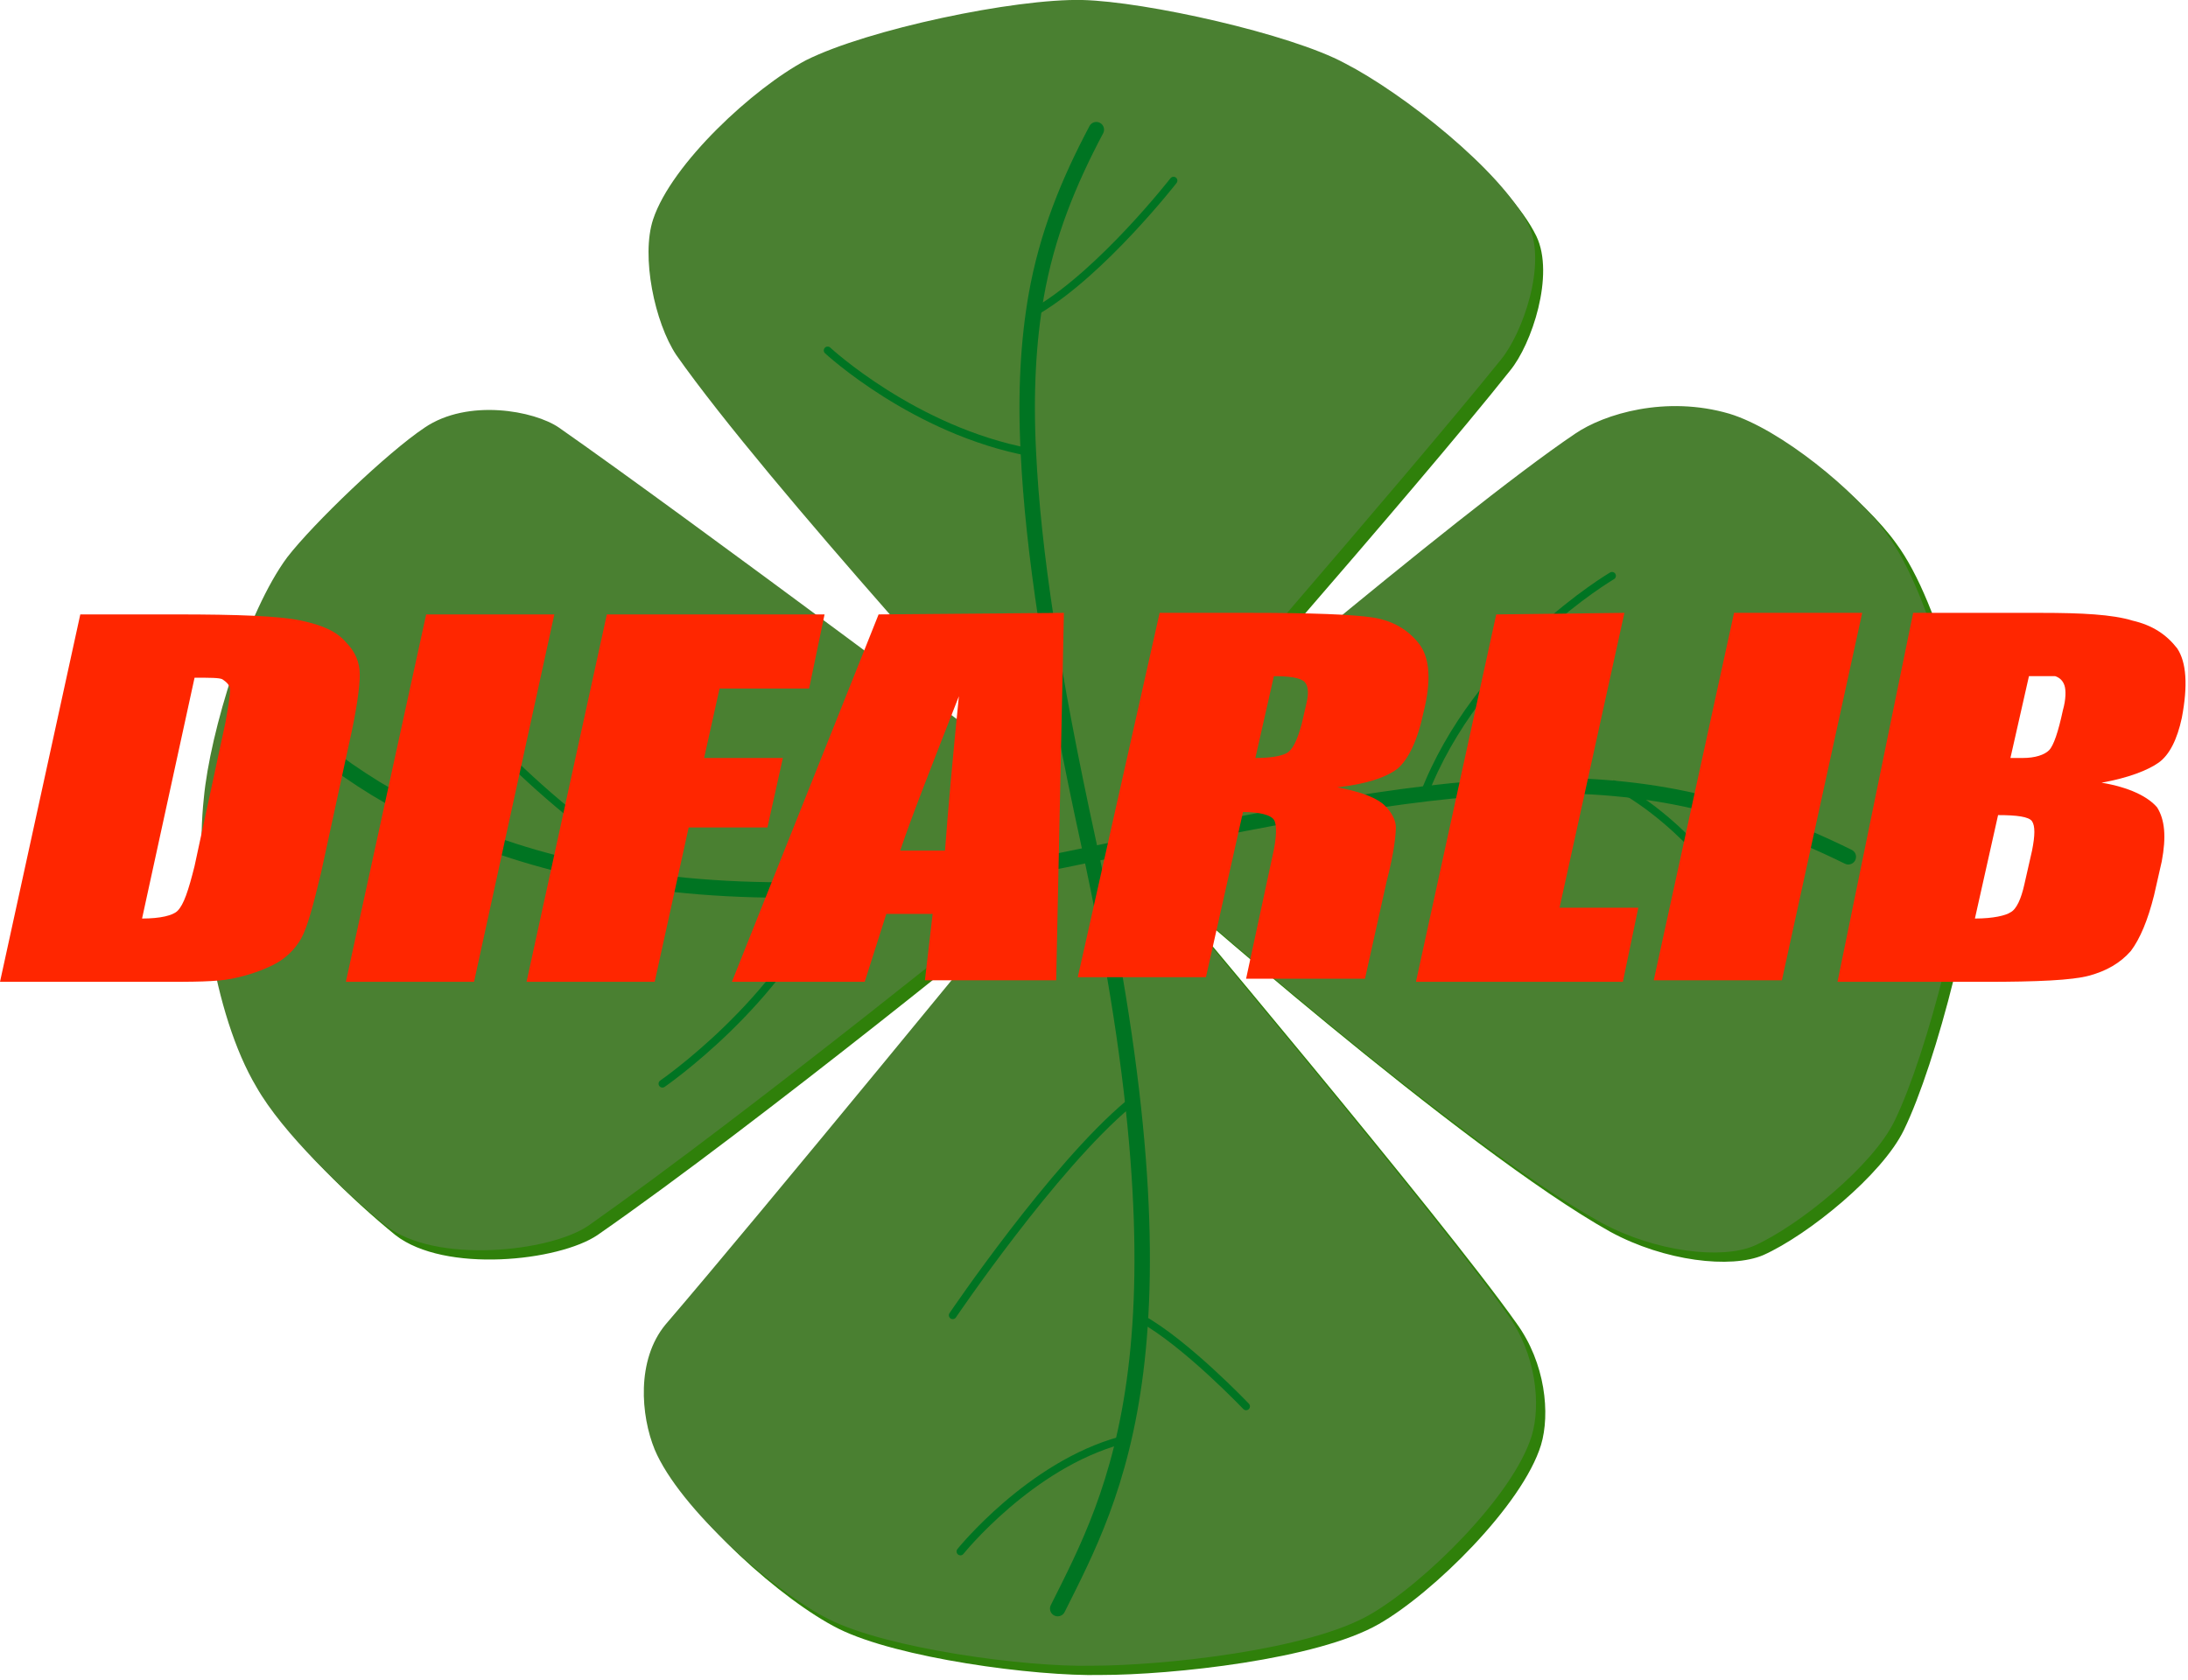 <svg xmlns="http://www.w3.org/2000/svg" xmlns:xlink="http://www.w3.org/1999/xlink" id="Layer_1" x="0px" y="0px" viewBox="0 0 141.7 108.8" style="enable-background:new 0 0 141.7 108.8;" xml:space="preserve"><style type="text/css">	.st0{fill:#2F800A;}	.st1{fill:#4A8031;}	.st2{fill:none;stroke:#007422;stroke-linecap:round;stroke-miterlimit:10;}	.st3{fill:none;stroke:#007422;stroke-width:0.5;stroke-linecap:round;stroke-miterlimit:10;}	.st4{fill:none;stroke:#007422;stroke-width:3;stroke-linecap:round;stroke-miterlimit:10;}	.st5{fill:#FF2600;}</style><g id="XMLID_4_">	<g>		<g>			<path class="st0" d="M74.6,56.6c0.5,0.6,18.8,22.3,23.6,29.1c1.9,2.6,2.2,5.9,1.6,7.9c-1.2,3.9-7,9.6-10.5,11.6    c-4,2.3-13.4,3.3-18,3.3c-4.3,0.1-13.2-1.1-17-3c-3.6-1.8-9.7-7.2-11.3-11c-0.9-2.2-1.2-5.8,0.7-8.1c6.1-7.1,23.2-28,23.7-28.6    C66.9,58.3,49.2,72.7,38.7,80c-2.5,1.7-9.9,2.5-13.1,0c-2.7-2.2-6.7-6-8.4-9c-2.8-4.7-4-13.2-3.4-18.7c0.4-4.3,2.8-12.1,5.4-15.6    c1.7-2.2,6.5-6.8,8.9-8.4c2.8-1.9,7.1-1.1,8.7,0c8.3,5.8,30.2,22.2,30.9,22.7c-0.5-0.6-17.4-19-23.3-27.4    c-1.4-2.1-2.3-6.4-1.5-8.8c1.2-3.6,6.5-8.5,9.9-10.3c4-2,13.5-4,17.9-3.9c4.1,0.1,13.5,2.2,17,4.1c3.6,1.9,10,6.9,11.8,10.6    c1.2,2.5-0.3,7-1.7,8.7C91.7,31.7,74.7,51,74.2,51.6c0.6-0.5,20.7-17.7,28.4-22.9c1.9-1.3,5.9-2.5,10-1.3c3.3,1,8.2,5,10.2,7.8    c2.9,3.9,5.2,13.3,5.3,18.1c0.1,4.8-2.7,15.6-4.8,19.9c-1.4,2.9-6.2,6.8-9.1,8.1c-2.1,0.9-6.4,0.4-9.9-1.5    C94.8,74.5,75.2,57.2,74.6,56.6z"></path>		</g>	</g></g><g id="XMLID_3_">	<g>		<g>			<path class="st1" d="M74,56c0.5,0.6,18.8,22.3,23.6,29.1c1.9,2.6,2.2,5.9,1.6,7.9c-1.2,3.9-7,9.6-10.5,11.6    c-4,2.3-13.4,3.3-18,3.3c-4.3,0.1-13.2-1.1-17-3c-3.6-1.8-9.7-7.2-11.3-11c-0.9-2.2-1.2-5.8,0.7-8.1c6.1-7.1,23.2-28,23.7-28.6    C66.3,57.7,48.6,72,38.1,79.4c-2.5,1.7-9.9,2.5-13.1,0c-2.7-2.2-6.7-6-8.4-9c-2.8-4.7-4-13.2-3.4-18.7c0.4-4.3,2.8-12.1,5.4-15.6    c1.7-2.2,6.5-6.8,8.9-8.4c2.8-1.9,7.1-1.1,8.7,0c8.3,5.8,30.2,22.2,30.9,22.7c-0.5-0.6-17.4-19-23.3-27.4    c-1.4-2.1-2.3-6.4-1.5-8.8c1.2-3.6,6.5-8.5,9.9-10.3c4-2,13.5-4,17.9-3.9c4.1,0.1,13.5,2.2,17,4.1C90.8,6,97.2,11,99,14.6    c1.2,2.5-0.4,7-1.8,8.7C91,31,74.1,50.4,73.6,51c0.6-0.5,20.7-17.7,28.4-22.9c1.9-1.3,5.9-2.5,10-1.3c3.3,1,8.2,5,10.2,7.8    c2.9,3.9,5.2,13.3,5.3,18.1c0.1,4.8-2.7,15.6-4.8,19.9c-1.4,2.9-6.2,6.8-9.1,8.1c-2.1,0.9-6.4,0.4-9.9-1.5    C94.1,73.9,74.6,56.6,74,56z"></path>		</g>	</g></g><path class="st2" d="M71,8.4c-1.8,3.4-3.2,6.8-3.9,10.8c-0.5,2.9-0.7,6.2-0.5,10.1c0.3,6.3,1.5,14.3,3.9,25.3 c7.1,32.5,1.7,42.2-2,49.6"></path><path class="st3" d="M76,11.7c0,0-4.6,5.9-8.8,8.4"></path><path class="st3" d="M53.6,22.7c0,0,5.6,5.2,13.1,6.6"></path><path class="st3" d="M62.2,100.5c0,0,4.5-5.6,10.4-7.2"></path><path class="st3" d="M80.7,91.1c0,0-3.9-4.1-6.8-5.7"></path><path class="st3" d="M61.7,85.2c0,0,6.5-9.6,11.4-13.7"></path><path class="st2" d="M119.7,55.5c-14.6-7.2-25.6-5-49.8,0c-25.7,5.4-40.7-0.3-49-6.8"></path><path class="st3" d="M104.4,37.3c0,0-8.7,5.1-12.2,14.2"></path><path class="st4" d="M112.5,58.3"></path><path class="st3" d="M42.9,70.2c0,0,7.7-5.3,10.7-12.6"></path><path class="st3" d="M43.6,57.3c-8.9-5-15-12.9-15-12.9"></path><path class="st3" d="M112.5,58.3c0,0-3.1-4.9-8-7.5"></path><g>	<g>		<path class="st5" d="M5.2,39.8l6.2,0c4,0,6.7,0.1,8.1,0.4c1.4,0.3,2.3,0.7,2.9,1.4c0.6,0.6,0.9,1.3,0.9,2.1c0,0.8-0.2,2.3-0.7,4.5   l-1.8,8.3c-0.5,2.1-0.9,3.6-1.3,4.3c-0.4,0.7-1,1.3-1.8,1.7c-0.8,0.4-1.7,0.7-2.7,0.9c-1,0.2-2.5,0.2-4.5,0.2L0,63.6L5.2,39.8z    M12.6,43.9L9.2,59.5c1.2,0,2-0.2,2.3-0.5c0.4-0.4,0.7-1.3,1.1-2.9l2-9.3c0.2-1.1,0.3-1.8,0.3-2.1c0-0.3-0.2-0.5-0.5-0.7   C14.2,43.9,13.6,43.9,12.6,43.9z"></path>		<path class="st5" d="M35.9,39.8l-5.2,23.8l-8.3,0l5.2-23.8L35.9,39.8z"></path>		<path class="st5" d="M39.3,39.8l14.1,0l-1,4.8l-5.8,0l-1,4.5l5.1,0l-1,4.5l-5.1,0l-2.2,10l-8.3,0L39.3,39.8z"></path>		<path class="st5" d="M68.9,39.7l-0.5,23.8l-8.5,0l0.5-4.3l-3,0L56,63.6l-8.6,0l9.5-23.8L68.9,39.7z M61.2,55.1   c0.2-2.7,0.5-6,0.9-10c-1.8,4.6-3.1,7.9-3.8,10L61.2,55.1z"></path>		<path class="st5" d="M75.1,39.7l5.9,0c3.9,0,6.6,0.1,7.9,0.3c1.3,0.2,2.3,0.8,3,1.7c0.7,0.9,0.8,2.4,0.3,4.4   c-0.4,1.9-1,3.1-1.7,3.7c-0.8,0.6-2.1,1-3.9,1.2c1.6,0.3,2.6,0.7,3.1,1.2c0.5,0.5,0.7,1,0.7,1.4c0,0.4-0.1,1.6-0.6,3.5l-1.4,6.3   l-7.7,0l1.7-7.9c0.3-1.3,0.3-2.1,0.1-2.4c-0.2-0.3-0.9-0.5-2-0.5l-2.4,10.7l-8.3,0L75.1,39.7z M82.5,43.8l-1.2,5.3   c0.9,0,1.6-0.1,2-0.3c0.4-0.2,0.7-0.8,1-1.9l0.3-1.3c0.2-0.8,0.1-1.3-0.2-1.5C84.1,43.9,83.5,43.8,82.5,43.8z"></path>		<path class="st5" d="M105.2,39.7L101,58.8l5.1,0l-1,4.8l-13.4,0l5.2-23.8L105.2,39.7z"></path>		<path class="st5" d="M120.6,39.7l-5.2,23.8l-8.3,0l5.2-23.8L120.6,39.7z"></path>		<path class="st5" d="M123.9,39.7l8.3,0c2.6,0,4.6,0.1,5.9,0.5c1.3,0.3,2.2,0.9,2.9,1.8c0.6,0.9,0.7,2.4,0.3,4.5   c-0.3,1.4-0.8,2.4-1.5,2.9c-0.7,0.5-2,1-3.7,1.3c1.8,0.3,3,0.9,3.6,1.6c0.5,0.8,0.6,1.9,0.3,3.5l-0.5,2.2   c-0.4,1.6-0.9,2.8-1.5,3.6c-0.7,0.8-1.6,1.3-2.7,1.6c-1.1,0.3-3.4,0.4-6.7,0.4l-9.6,0L123.9,39.7z M129.4,52.8l-1.5,6.7   c1.2,0,2-0.2,2.3-0.4c0.4-0.2,0.7-0.9,0.9-1.8l0.5-2.2c0.2-1,0.2-1.6,0-1.9C131.4,52.9,130.6,52.8,129.4,52.8z M131.4,43.8   l-1.2,5.3c0.4,0,0.6,0,0.8,0c0.8,0,1.4-0.2,1.7-0.5c0.3-0.3,0.6-1.2,0.9-2.6c0.2-0.7,0.2-1.3,0.1-1.6c-0.1-0.3-0.3-0.5-0.6-0.6   C132.8,43.8,132.2,43.8,131.4,43.8z"></path>	</g></g></svg>